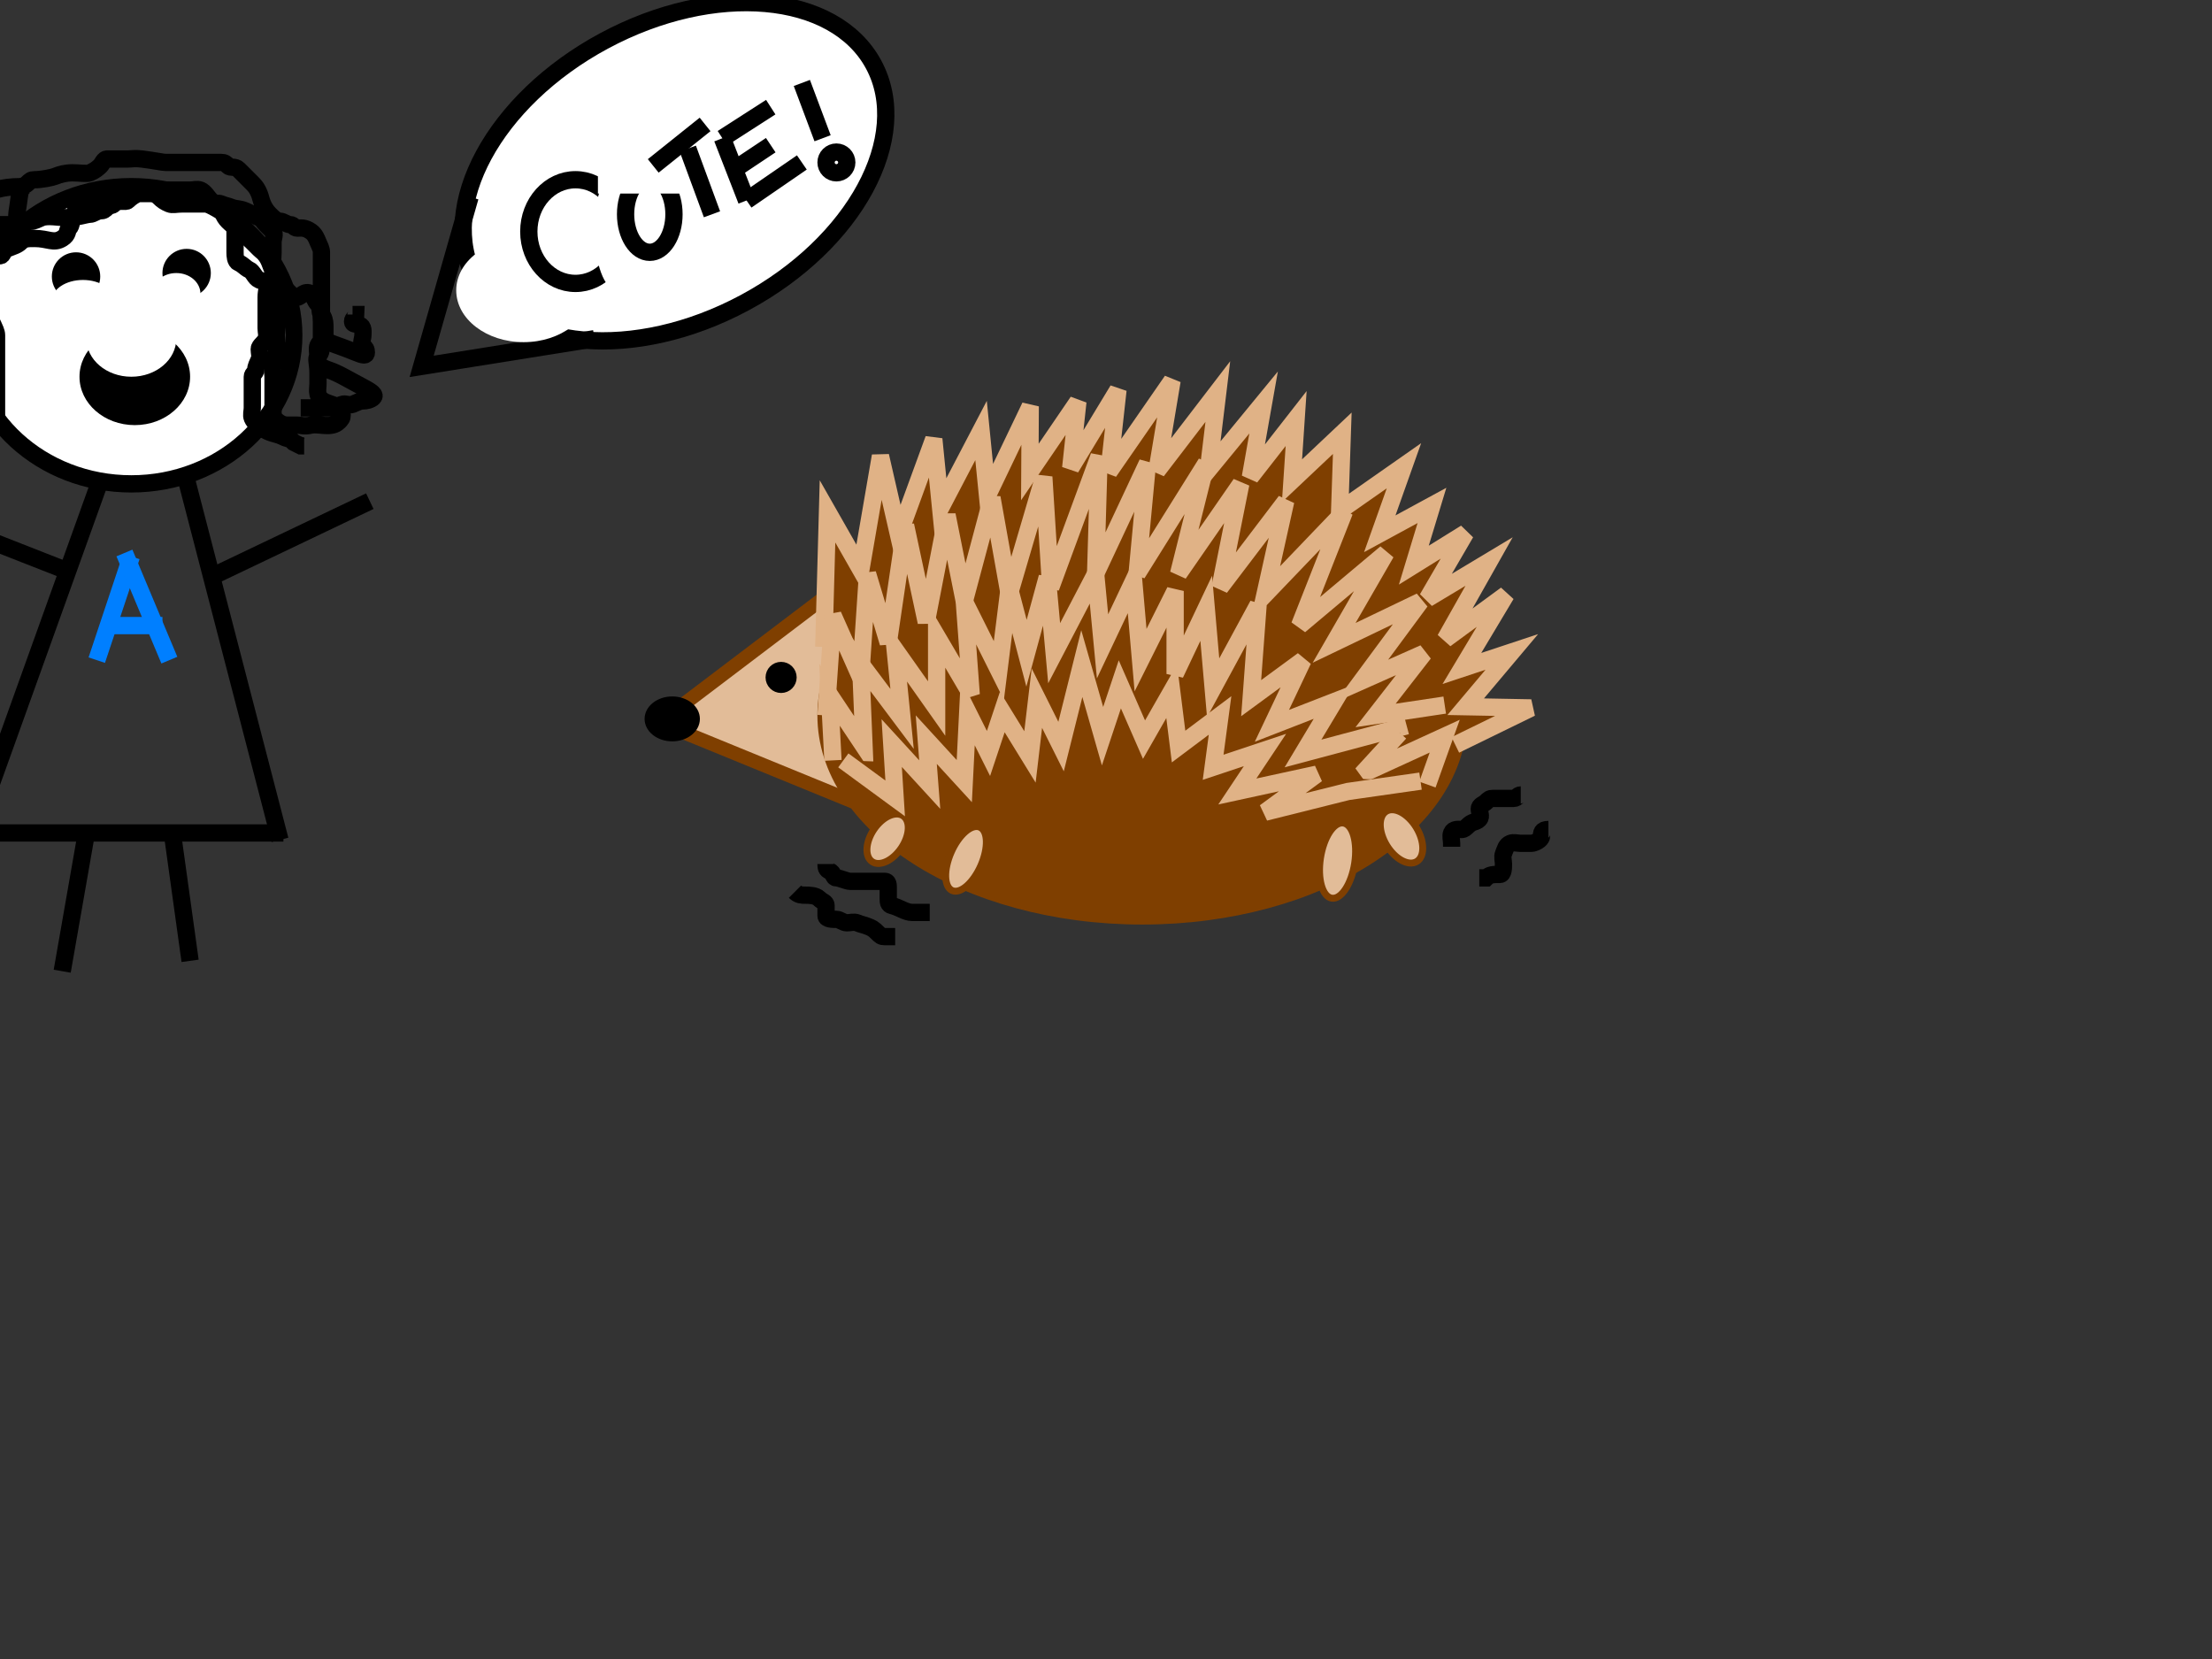 <?xml version="1.0"?><svg width="640" height="480" xmlns="http://www.w3.org/2000/svg">
 <rect width="100%" height="100%" fill="#333333" stroke="none"/>
 <!-- Created with SVG-edit - http://svg-edit.googlecode.com/ -->
 <title>line 8</title>
 <g>
  <title>Layer 1</title>
  <path stroke-width="4" id="svg_2" d="m243.876,168.81l-53.06,40.23l56.181,22.989" stroke-linecap="null" stroke-linejoin="null" stroke-dasharray="null" stroke="#7f3f00" fill="#e2bc98"/>
  <ellipse ry="6" rx="7.5" id="svg_3" cy="208" cx="194.5" stroke-linecap="null" stroke-linejoin="null" stroke-dasharray="null" stroke="#000000" fill="#000000"/>
  <ellipse ry="3" rx="3" id="svg_4" cy="196" cx="226" stroke-linecap="null" stroke-linejoin="null" stroke-dasharray="null" stroke-width="3" stroke="#000000" fill="#000000"/>
  <ellipse ry="1" id="svg_5" cy="213" cx="199" stroke-linecap="null" stroke-linejoin="null" stroke-dasharray="null" stroke-width="0" stroke="#000000" fill="#000000"/>
  <ellipse ry="60" rx="93.5" id="svg_12" cy="207" cx="330.5" stroke-linecap="null" stroke-linejoin="null" stroke-dasharray="null" stroke="#7f3f00" fill="#7f3f00"/>
  <path transform="rotate(-5.67 337.797,167.031) " id="svg_16" d="m236.842,177.242l4.949,-38.906l7.918,17.785l8.908,-32.236l2.969,23.343l12.867,-26.678l0,20.009l13.857,-21.12l0,18.897l14.846,-24.455l-1.98,18.897l15.836,-18.897l-3.959,18.897l15.836,-21.12l-4.949,23.343l20.785,-24.455l-6.928,25.567l19.795,-21.12l-4.949,22.232l17.816,-17.785l-5.939,21.12l14.846,-15.562l-2.969,17.785l15.836,-12.228l-2.969,22.232l19.795,-11.116l-8.908,18.897l15.836,-6.67l-6.928,16.674l15.836,-7.781l-12.867,17.785l18.805,-8.893l-14.846,21.12l18.805,-11.116l-14.846,20.009l14.846,-3.335l-14.846,14.451l18.805,2.223l-22.879,8.48" stroke-linecap="null" stroke-linejoin="null" stroke-dasharray="null" stroke-width="5" stroke="#e0b286" fill="#7f3f00"/>
  <ellipse transform="rotate(-66.448 279.5,248.5) " ry="4.707" rx="10" id="svg_21" cy="248.5" cx="279.5" stroke-linecap="null" stroke-linejoin="null" stroke-dasharray="null" stroke-width="2" stroke="#7f3f00" fill="#e2bc98"/>
  <ellipse transform="rotate(-56.023 256.807,242.674) " ry="4.784" rx="8" id="svg_22" cy="242.674" cx="256.807" stroke-linecap="null" stroke-linejoin="null" stroke-dasharray="null" stroke-width="2" stroke="#7f3f00" fill="#e2bc98"/>
  <ellipse transform="rotate(58.671 405.5,242) " ry="5" rx="8.5" id="svg_23" cy="242" cx="405.5" stroke-linecap="null" stroke-linejoin="null" stroke-dasharray="null" stroke-width="2" stroke="#7f3f00" fill="#e2bc98"/>
  <ellipse transform="rotate(98.746 387,249) " ry="5" rx="11" id="svg_24" cy="249" cx="387" stroke-linecap="null" stroke-linejoin="null" stroke-dasharray="null" stroke-width="2" stroke="#7f3f00" fill="#e2bc98"/>
  <path fill="#7f3f00" stroke="#e0b286" stroke-width="5" stroke-dasharray="null" stroke-linejoin="null" stroke-linecap="null" d="m239,207l2,-29l8,18l2,-30l6,20l5,-34l6,28l6,-31l5,25l8,-30l5,28l10,-34l2,32l14,-38l-1,34l15,-32l-3,32l20,-32l-8,32l18,-26l-6,30l19,-25l-6,27l23,-24l-13,33l25,-21l-15,26l25,-12l-17,23l18,-8l-14,18l20,-3" id="svg_1"/>
  <path fill="#7f3f00" stroke="#e0b286" stroke-width="5" stroke-dasharray="null" stroke-linejoin="null" stroke-linecap="null" d="m241,220l-1,-19l10,15l-1,-24l12,16l-2,-20l12,17l0,-21l10,17l-2,-27l10,20l3,-24l5,19l6,-22l2,22l12,-23l2,21l9,-19l2,23l10,-20l0,24l9,-19l2,23l13,-24l-2,27l15,-11l-9,19l18,-7l-9,15l30,-8" id="svg_6"/>
  <path fill="#7f3f00" stroke="#e0b286" stroke-width="5" stroke-dasharray="null" stroke-linejoin="null" stroke-linecap="null" d="m405,212l-11,12l24,-11l-5,14" id="svg_7"/>
  <path fill="#7f3f00" stroke="#e0b286" stroke-width="5" stroke-dasharray="null" stroke-linejoin="null" stroke-linecap="null" d="m244,220l15,11l-1,-16l11,12l-1,-13l11,12l1,-20l6,12l4,-12l8,13l2,-17l7,14l6,-24l6,21l5,-15l7,16l8,-14l2,16l12,-9l-2,15l15,-5l-8,12l23,-5l-15,11l24,-6l21,-3" id="svg_9"/>
  <path fill="none" stroke="#000000" stroke-width="5" id="svg_8" d="m448,240c-2,0 -2,1 -2,2c0,1 -2,2 -3,2c-1,0 -2,0 -3,0c-1,0 -2.076,-0.383 -3,0c-1.307,0.541 -1.459,1.693 -2,3c-0.383,0.924 0,2 0,3c0,1 0,3 -1,3c-2,0 -3,0 -4,1l-1,0l-1,0"/>
  <path fill="none" stroke="#000000" stroke-width="5" id="svg_10" d="m440,230c-1,0 -1,1 -2,1c-1,0 -2,0 -3,0c-1,0 -2,0 -3,0c-1,0 -1.293,0.293 -2,1c-0.707,0.707 -2,1 -2,2c0,1 0.707,2.293 0,3c-0.707,0.707 -1.076,0.617 -2,1c-1.307,0.541 -2,2 -3,2c-1,0 -2.459,-0.307 -3,1c-0.383,0.924 0,2 0,3l0,1"/>
  <path fill="none" stroke="#000000" stroke-width="5" id="svg_11" d="m239,250c0,1 0.076,1.617 1,2c1.307,0.541 1,2 2,2c1,0 3,1 4,1c1,0 3,0 5,0c2,0 4,0 5,0c1,0 1,1 1,2c0,1 0,2 0,3c0,1 0.027,1.77 1,2c2.176,0.514 4,2 6,2l2,0l2,0l1,0"/>
  <path fill="none" stroke="#000000" stroke-width="5" id="svg_13" d="m230,258c1,1 2,1 3,1c1,0 3,0 4,1c1,1 2,1 2,2c0,1 0,2 0,3c0,1 2,1 3,1c1,0 2,1 3,1c1,0 2.076,-0.383 3,0c1.307,0.541 2.076,0.617 3,1c1.307,0.541 1.586,0.586 3,2c0.707,0.707 1,1 2,1l1,0l2,0"/>
  <ellipse ry="43" rx="47" id="svg_14" cy="97" cx="38" stroke-width="5" stroke="#000000" fill="#ffffff"/>
  <ellipse ry="7" rx="7" id="svg_15" cy="80" cx="22" stroke-linecap="null" stroke-linejoin="null" stroke-dasharray="null" stroke-width="0" stroke="#000000" fill="#000000"/>
  <ellipse ry="7" rx="7" id="svg_17" cy="79" cx="54" stroke-linecap="null" stroke-linejoin="null" stroke-dasharray="null" stroke-width="0" stroke="#000000" fill="#000000"/>
  <ellipse ry="14" rx="16" id="svg_18" cy="109" cx="39" stroke-linecap="null" stroke-linejoin="null" stroke-dasharray="null" stroke-width="0" stroke="#000000" fill="#000000"/>
  <ellipse ry="11" rx="13" id="svg_19" cy="98" cx="38" stroke-linecap="null" stroke-linejoin="null" stroke-dasharray="null" stroke-width="0" stroke="#000000" fill="#ffffff"/>
  <ellipse ry="6" rx="9" id="svg_20" cy="87" cx="24" stroke-linecap="null" stroke-linejoin="null" stroke-dasharray="null" stroke-width="0" stroke="#000000" fill="#ffffff"/>
  <ellipse ry="6" rx="7" id="svg_25" cy="85" cx="51" stroke-linecap="null" stroke-linejoin="null" stroke-dasharray="null" stroke-width="0" stroke="#000000" fill="#ffffff"/>
  <line id="svg_27" y2="243" x2="81" y1="139" x1="54" stroke-linecap="null" stroke-linejoin="null" stroke-dasharray="null" stroke-width="5" stroke="#000000" fill="none"/>
  <line id="svg_28" y2="241" x2="-9" y1="241" x1="82" stroke-linecap="null" stroke-linejoin="null" stroke-dasharray="null" stroke-width="5" stroke="#000000" fill="none"/>
  <line id="svg_29" y2="139" x2="29" y1="242" x1="-8" stroke-linecap="null" stroke-linejoin="null" stroke-dasharray="null" stroke-width="5" stroke="#000000" fill="none"/>
  <line id="svg_32" y2="145" x2="-32" y1="165" x1="19" stroke-linecap="null" stroke-linejoin="null" stroke-dasharray="null" stroke-width="5" stroke="#000000" fill="none"/>
  <line id="svg_33" y2="145" x2="107" y1="166" x1="63" stroke-linecap="null" stroke-linejoin="null" stroke-dasharray="null" stroke-width="5" stroke="#000000" fill="none"/>
  <line id="svg_34" y2="278" x2="55" y1="242" x1="50" stroke-linecap="null" stroke-linejoin="null" stroke-dasharray="null" stroke-width="5" stroke="#000000" fill="none"/>
  <line id="svg_35" y2="281" x2="18" y1="241" x1="25" stroke-linecap="null" stroke-linejoin="null" stroke-dasharray="null" stroke-width="5" stroke="#000000" fill="none"/>
  <path d="m-2,106c-1,-1 -4,-2 -5,-2c-2,0 -2,1 -2,3c0,1 0,2 0,3c0,1 -0.027,1.77 -1,2c-2.176,0.514 -3,1 -4,1c-1,0 -3.486,-0.176 -4,2c-0.46,1.946 0.293,2.293 1,3c0.707,0.707 1.013,0.84 2,1c3.121,0.507 4,1 7,2c3,1 4,1 5,1c1,0 2,0 2,-1c0,-1 0,-2 0,-4c0,-1 0,-2 0,-3c0,-3 0,-5 0,-6c0,-1 0,-2 0,-3c0,-3 0,-4 0,-5c0,-1 0,-2 0,-3c0,-1 -0.617,-2.076 -1,-3c-0.541,-1.307 -1.293,-2.293 -2,-3c-0.707,-0.707 -1.293,-0.293 -2,-1c-0.707,-0.707 -0.617,-1.076 -1,-2c-0.541,-1.307 -1,-2 -1,-3c0,-1 0.293,-2.293 1,-3c0.707,-0.707 1.459,-0.693 2,-2c0.765,-1.848 0,-3 0,-5c0,-1 1,-1 2,-1c1,0 2,0 3,0c1,0 0.693,-1.459 2,-2c1.848,-0.765 3,-1 4,-2c1,-1 2,-1 4,-1c4,0 5.448,1.577 8,0c1.902,-1.176 1.293,-2.293 2,-3c0.707,-0.707 0.617,-2.076 1,-3c0.541,-1.307 1,-2 1,-3c0,-1 0,-2 1,-2c1,0 1.824,-0.486 4,-1c2.92,-0.689 6,-1 7,-1c1,0 2,0 3,0c1,0 2,0 3,0c1,0 2,0 3,0c1,0 2,0 3,1c1,1 1.693,1.459 3,2c0.924,0.383 2,0 4,0c1,0 3,0 4,0c2,0 3,0 4,0c1,0 2.076,-0.383 3,0c1.307,0.541 2.076,0.617 3,1c1.307,0.541 2.152,0.235 4,1c1.307,0.541 2.693,1.459 4,2c0.924,0.383 1,1 2,2c1,1 1.293,1.293 2,2c0.707,0.707 0,2 0,3c0,1 0,2 0,3c0,2 -0.46,4.054 0,6c0.514,2.176 2,3 3,4c1,1 1.293,1.293 2,2c0.707,0.707 1,1 2,1c1,0 2.098,-2.176 4,-1c0.851,0.526 1,2 2,3c1,1 0.293,2.293 1,3c0.707,0.707 1,2 1,3c0,1 0,2 0,3c0,1 -1.459,1.693 -2,3c-0.383,0.924 0,2 0,4c0,1 0,2 3,3c3,1 5.571,2.679 10,5c2.801,1.468 3.707,2.293 3,3c-0.707,0.707 -2,1 -3,1c-1,0 -1.693,0.459 -3,1c-0.924,0.383 -2.076,-0.383 -3,0c-1.307,0.541 -1.693,0.541 -3,0c-0.924,-0.383 -3.486,-0.824 -4,-3c-0.23,-0.973 0,-2 0,-3c0,-1 0,-2 0,-3c0,-3 -0.707,-4.293 0,-5c0.707,-0.707 1,-1 1,-4c0,-3 0,-5 0,-8c0,-2 0,-6 0,-9c0,-2 0,-4 0,-5c0,-2 0,-3 0,-4c0,-1 -0.459,-1.693 -1,-3c-0.383,-0.924 -0.853,-2.173 -2,-3c-1.814,-1.307 -3,-1 -4,-1c-1,0 -1,-1 -2,-1c-1,0 -2,-1 -3,-1c-1,0 -2,-1 -3,-2c-1,-1 -1.617,-2.076 -2,-3c-0.541,-1.307 -0.617,-2.076 -1,-3c-0.541,-1.307 -1,-2 -2,-3c-1,-1 -3,-3 -4,-4c-1,-1 -2.293,-0.293 -3,-1c-0.707,-0.707 -1,-1 -2,-1c-1,0 -2,0 -3,0c-1,0 -3,0 -4,0c-1,0 -2,0 -3,0c-1,0 -2,0 -3,0c-1,0 -2,0 -3,0c-1,0 -2.908,-0.496 -7,-1c-1.985,-0.244 -3,0 -4,0c-1,0 -2,0 -3,0c-1,0 -2,0 -3,0c-1,0 -1.293,1.293 -2,2c-0.707,0.707 -1.693,1.459 -3,2c-0.924,0.383 -3,0 -5,0c-2,0 -3.693,0.459 -5,1c-0.924,0.383 -4,1 -6,1c-1,0 -1.293,0.293 -2,1c-0.707,0.707 -1.459,0.693 -2,2c-0.383,0.924 -0.493,2.879 -1,6c-0.32,1.974 0,3 0,4c0,1 0.707,2.293 0,3c-0.707,0.707 -2,1 -3,1c-1,0 -4,1 -5,1c-1,0 -2,1 -3,2c-1,1 -2,3 -3,4c-1,1 -2.617,2.076 -3,3c-0.541,1.307 -2,2 -3,3c-1,1 -1.617,1.076 -2,2c-0.541,1.307 -2,2 -2,3c0,1 0.707,2.293 0,3c-0.707,0.707 -1,1 -1,2c0,1 -0.493,2.879 -1,6c-0.16,0.987 0.765,2.152 0,4c-0.541,1.307 -0.617,2.076 -1,3c-0.541,1.307 -1,2 -1,3c0,1 0,2 0,3c0,1 0,2 0,3c0,1 -0.383,2.076 0,3c0.541,1.307 2,2 2,3c0,1 1,1 1,2c0,1 0,0 0,-1c0,-1 0,-2 0,-3c0,-1 0,-3 0,-4c0,-3 0,-4 0,-5c0,-1 0,-2 -1,-5c-1,-3 -1.098,-7.824 -3,-9c-0.851,-0.526 -1.459,-0.693 -2,-2c-0.383,-0.924 -0.459,-1.693 -1,-3c-1.148,-2.772 -0.459,-3.693 -1,-5c-0.383,-0.924 -0.459,-1.693 -1,-3c-0.383,-0.924 -0.765,-2.152 0,-4c0.541,-1.307 2.186,-1.693 4,-3c1.147,-0.827 2.853,-2.173 4,-3c1.814,-1.307 2,-2 3,-2c2,0 6,-1 8,-1c1,0 1.293,-0.293 2,-1c0.707,-0.707 2.293,-0.293 3,-1c0.707,-0.707 0.293,-1.293 1,-2c0.707,-0.707 2,0 4,0c1,0 3,0 4,0c1,0 2,-1 5,-1c1,0 1.693,-0.459 3,-1c1.848,-0.765 5,0 8,0c2,0 5,-1 6,-1c1,0 2,-1 3,-1c1,0 1.293,-0.293 2,-1c0.707,-0.707 1.293,-0.293 2,-1c1.414,-1.414 3.293,-0.293 4,-1c0.707,-0.707 1.693,-1.459 3,-2c0.924,-0.383 2,-1 3,-1c1,0 3,0 5,0c3,0 6,0 7,0c1,0 2.076,-0.383 3,0c1.307,0.541 2,2 3,3c1,1 2.459,0.693 3,2c0.383,0.924 0.419,2.419 2,4c1.581,1.581 5,4 7,6c1,1 1.293,1.293 2,2c0.707,0.707 1.173,0.853 2,2c1.307,1.814 1.293,3.293 2,4c0.707,0.707 1,1 1,2c0,2 0,3 0,5c0,1 0,2 0,3c0,1 0,2 0,3c0,1 0,2 0,3c0,1 0,2 0,3c0,1 0,2 0,3c0,1 0,2 0,3c0,1 -0.459,1.693 -1,3c-0.383,0.924 0,2 0,3c0,1 0,3 0,4c0,2 0,5 0,7c0,1 2,3 4,3c1,0 2,0 3,0c1,0 2.054,0.46 4,0c2.176,-0.514 5.879,1.121 8,-1c0.707,-0.707 1,-1 1,-2c0,-1 -2,-2 -3,-2l-3,0l-4,0l-2,0" id="svg_36" stroke-linecap="null" stroke-linejoin="null" stroke-dasharray="null" stroke-width="5" stroke="#000000" fill="none"/>
  <path d="m68,65c0,1 0,5 0,8c0,1 0.076,2.617 1,3c1.307,0.541 2.076,1.617 3,2c1.307,0.541 1.693,2.459 3,3c0.924,0.383 1.293,0.293 2,1c0.707,0.707 0,2 0,4c0,1 0,2 0,3c0,1 0,2 0,3c0,1 0,2 0,3c0,1 0.383,2.076 0,3c-0.541,1.307 -2,2 -2,3c0,1 0.383,2.076 0,3c-0.541,1.307 -1,2 -1,3c0,1 -1,1 -1,2c0,1 0,2 0,3c0,1 0,2 0,3c0,1 0,2 0,3c0,1 -0.383,2.076 0,3c0.541,1.307 1.853,2.173 3,3c1.814,1.307 4.076,1.617 5,2c1.307,0.541 2,1 3,1l1,1l2,1l1,0" id="svg_37" stroke-linecap="null" stroke-linejoin="null" stroke-dasharray="null" stroke-width="5" stroke="#000000" fill="none"/>
  <path d="m8,54c0,-1 0,0 -2,0c-6,0 -8.693,1.459 -10,2c-0.924,0.383 -1.293,0.293 -2,1c-0.707,0.707 -1,2 -2,3c-1,1 -2.173,1.853 -3,3c-1.307,1.814 -0.235,3.152 -1,5c-0.541,1.307 -0.293,2.293 -1,3c-0.707,0.707 -2.459,0.693 -3,2c-0.383,0.924 -1,4 -1,6c0,3 -0.32,6.026 0,8c0.507,3.121 2.22,5.795 5,9c3.276,3.777 8.727,8.922 8,12c-0.325,1.376 -1.824,2.486 -4,3c-0.973,0.23 -2,0 -3,1c-1,1 -2.493,2.879 -3,6c-0.32,1.974 -1,3 -2,3c-1,0 -4.037,0.611 -9,0c-4.092,-0.504 -6,-1 -7,-1l-1,-2" id="svg_38" stroke-linecap="null" stroke-linejoin="null" stroke-dasharray="null" stroke-width="5" stroke="#000000" fill="none"/>
  <path d="m-19,87c-1,0 -2.459,-0.307 -3,1c-0.383,0.924 0,3 0,4c0,1 0,2 0,3c0,1 0,2 0,3c0,1 0,2 0,3c0,3 -0.459,4.693 -1,6c-0.765,1.848 -1.293,2.293 -2,3c-0.707,0.707 -3,0 -4,0c-1,0 -2,0 -4,0c-1,0 -2,-1 -2,-2c0,-1 0,-2 0,-3c0,-3 2,-9 0,-9c-1,0 0,2 1,2c1,0 2,0 2,-1c0,-1 0,-2 0,-3l1,0" id="svg_39" stroke-linecap="null" stroke-linejoin="null" stroke-dasharray="null" stroke-width="5" stroke="#000000" fill="none"/>
  <path d="m93,87c0,1 0,4 0,5c0,1 1,2 1,3c0,1 0,2 0,3c0,1 3.157,1.58 9,4c2.066,0.856 3,1 3,0c0,-1 -0.293,-1.293 -1,-2c-0.707,-0.707 0,-2 0,-3c0,-1 0.307,-2.459 -1,-3c-0.924,-0.383 -2,0 -2,-1c0,-1 1,-1 1,-2l-1,0" id="svg_41" stroke-linecap="null" stroke-linejoin="null" stroke-dasharray="null" stroke-width="5" stroke="#000000" fill="none"/>
  <ellipse transform="rotate(-28.274 195.147,49.691) " ry="42.991" rx="65.438" id="svg_42" cy="49.691" cx="195.147" stroke-linecap="null" stroke-linejoin="null" stroke-dasharray="null" stroke-width="5" stroke="#000000" fill="#ffffff"/>
  <path id="svg_43" d="m172,98l-50,8l14,-49" stroke-linecap="null" stroke-linejoin="null" stroke-dasharray="null" stroke-width="5" stroke="#000000" fill="none"/>
  <ellipse stroke-width="0" ry="15" rx="19.5" id="svg_44" cy="84" cx="151.5" stroke-linecap="null" stroke-linejoin="null" stroke-dasharray="null" stroke="#000000" fill="#ffffff"/>
  <line id="svg_45" y2="191" x2="28" y1="161" x1="38" stroke-linecap="null" stroke-linejoin="null" stroke-dasharray="null" stroke-width="5" stroke="#007fff" fill="none"/>
  <line id="svg_46" y2="191" x2="49" y1="160" x1="36" stroke-linecap="null" stroke-linejoin="null" stroke-dasharray="null" stroke-width="5" stroke="#007fff" fill="none"/>
  <line id="svg_47" y2="181" x2="31" y1="181" x1="47" stroke-linecap="null" stroke-linejoin="null" stroke-dasharray="null" stroke-width="5" stroke="#007fff" fill="none"/>
  <ellipse ry="15" rx="13.5" id="svg_61" cy="67" cx="166.5" stroke-linecap="null" stroke-linejoin="null" stroke-dasharray="null" stroke-width="5" stroke="#000000" fill="#ffffff"/>
  <ellipse stroke-width="0" ry="17.5" rx="6.5" id="svg_63" cy="66.5" cx="178.5" stroke-linecap="null" stroke-linejoin="null" stroke-dasharray="null" stroke="#000000" fill="#ffffff"/>
  <ellipse ry="11" rx="7" id="svg_64" cy="62" cx="188" stroke-linecap="null" stroke-linejoin="null" stroke-dasharray="null" stroke-width="5" stroke="#000000" fill="#ffffff"/>
  <rect stroke-width="0" id="svg_65" height="15" width="27" y="41" x="173" stroke-linecap="null" stroke-linejoin="null" stroke-dasharray="null" stroke="#000000" fill="#ffffff"/>
  <line id="svg_66" y2="62" x2="206" y1="43" x1="199" stroke-linecap="null" stroke-linejoin="null" stroke-dasharray="null" stroke-width="5" stroke="#000000" fill="none"/>
  <line id="svg_67" y2="48" x2="189" y1="36" x1="204" stroke-linecap="null" stroke-linejoin="null" stroke-dasharray="null" stroke-width="5" stroke="#000000" fill="none"/>
  <line id="svg_70" y2="40" x2="209" y1="31" x1="223" stroke-linecap="null" stroke-linejoin="null" stroke-dasharray="null" stroke-width="5" stroke="#000000" fill="none"/>
  <line id="svg_71" y2="58" x2="216" y1="40" x1="209" stroke-linecap="null" stroke-linejoin="null" stroke-dasharray="null" stroke-width="5" stroke="#000000" fill="none"/>
  <line id="svg_72" y2="47" x2="232" y1="58" x1="216" stroke-linecap="null" stroke-linejoin="null" stroke-dasharray="null" stroke-width="5" stroke="#000000" fill="none"/>
  <line id="svg_73" y2="48" x2="214" y1="42" x1="223" stroke-linecap="null" stroke-linejoin="null" stroke-dasharray="null" stroke-width="5" stroke="#000000" fill="none"/>
  <line id="svg_74" y2="40" x2="238" y1="24" x1="232" stroke-linecap="null" stroke-linejoin="null" stroke-dasharray="null" stroke-width="5" stroke="#000000" fill="none"/>
  <ellipse ry="3" rx="3" id="svg_75" cy="47" cx="242" stroke-linecap="null" stroke-linejoin="null" stroke-dasharray="null" stroke-width="5" stroke="#000000" fill="none"/>
 </g>
</svg>